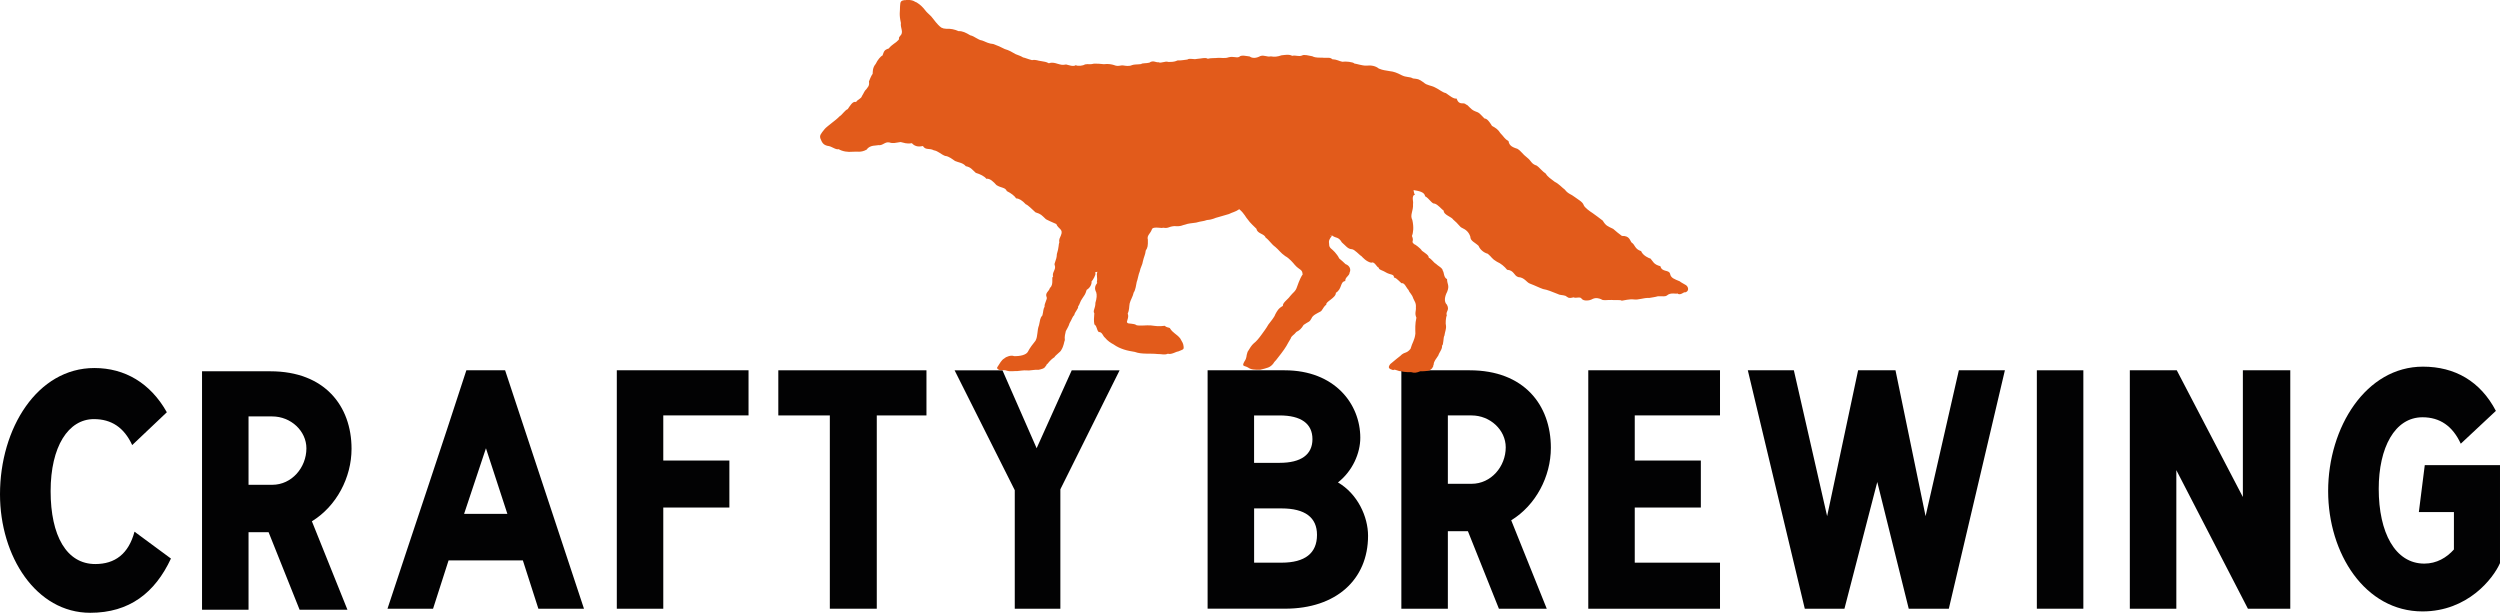 <?xml version="1.0" encoding="utf-8"?>
<!-- Generator: Adobe Illustrator 26.2.1, SVG Export Plug-In . SVG Version: 6.00 Build 0)  -->
<svg version="1.1" id="Layer_1" xmlns="http://www.w3.org/2000/svg" xmlns:xlink="http://www.w3.org/1999/xlink" x="0px" y="0px"
	 viewBox="0 0 802.6 196.74" style="enable-background:new 0 0 802.6 196.74;" xml:space="preserve">
<style type="text/css">
	.st0{fill:#020203;}
	.st1{fill:#E25B1B;}
</style>
<g>
	<path class="st0" d="M172.84,195.42l-4.98-15.51h-23.85l-4.98,15.51H124.4c8.34-25.32,17.12-51.22,25.32-76.54h12.44l25.32,76.54
		H172.84z M156.01,143.91l-7.02,21.07h13.9L156.01,143.91z"/>
	<path class="st0" d="M54.88,179.32c-5.12,10.98-13.32,17.41-25.9,17.41C11.56,196.74,0,178.59,0,158.69
		c0-21.22,12-40.54,30.29-40.54c9.8,0,18,4.83,23.27,14.2l-11.12,10.54c-2.63-5.71-6.73-8.34-12.29-8.34
		c-8.2,0-13.9,8.78-13.9,23.12c0,14.34,5.12,23.41,14.34,23.41c6.29,0,10.68-3.22,12.59-10.39L54.88,179.32z"/>
	<path class="st0" d="M96.18,195.74l-9.95-24.88h-6.44v24.88H64.86V119.2h21.95c17.41,0,26.05,11.12,26.05,24.88
		c0,9.22-4.83,18.44-12.73,23.27l11.41,28.39H96.18z M87.4,155.64c6.29,0,10.97-5.56,10.97-11.71c0-5.56-4.98-10.24-10.97-10.24
		h-7.61v21.95H87.4z"/>
	<path class="st0" d="M198.02,195.42v-76.54h42.29v14.49h-27.37v14.49h21.22v15.07h-21.22v32.49H198.02z"/>
	<path class="st0" d="M266.41,195.42v-62.05h-16.54v-14.49h47.56v14.49h-15.95v62.05H266.41z"/>
	<path class="st0" d="M325.78,195.42v-38.05l-19.32-38.49h15.37l10.97,25.02l11.27-25.02h15.37l-19.02,38.2v38.34H325.78z"/>
	<path class="st0" d="M612.78,195.42l-10.1-40.68l-10.54,40.68h-12.73l-18.29-76.54h14.78l10.68,46.83l9.95-46.83h12l9.66,46.83
		l10.68-46.83h14.78l-18,76.54H612.78z"/>
	<path class="st0" d="M653.91,195.42v-76.54h14.93v76.54H653.91z"/>
	<path class="st0" d="M721.67,195.42l-22.98-44.49v44.49h-14.93v-76.54h15.07l21.22,40.68v-40.68h15.22v76.54H721.67z"/>
	<path class="st0" d="M787.82,164.39h-11.27l1.9-15.07h24.15v31.46c-2.19,4.98-10.39,15.51-24.88,15.51
		c-18.44,0-30.29-18.58-30.29-38.63c0-20.49,12.15-39.95,30.44-39.95c10.24,0,18.44,4.68,23.41,14.2l-11.27,10.54
		c-2.63-5.71-6.73-8.49-12.29-8.49c-8.93,0-14.05,9.8-14.05,22.98c0,14.05,5.27,24,14.63,24c3.95,0,7.17-1.9,9.51-4.54V164.39z"/>
	<path class="st0" d="M387.69,195.42v-76.54h24.73c16.1,0,24.29,10.83,24.29,21.66c0,4.98-2.49,10.68-7.17,14.34
		c6.29,3.66,9.66,10.97,9.66,17.12c0,14.05-10.24,23.41-26.63,23.41H387.69z M410.81,148.59c6.88,0,10.54-2.63,10.54-7.61
		c0-4.98-3.66-7.61-10.54-7.61h-8.2v15.22H410.81z M411.4,180.64c7.61,0,11.41-3.07,11.41-8.93c0-5.56-3.8-8.49-11.41-8.49h-8.78
		v17.41H411.4z"/>
	<path class="st0" d="M481.21,195.42l-9.95-24.88h-6.44v24.88h-14.93v-76.54h21.95c17.41,0,26.05,11.12,26.05,24.88
		c0,9.22-4.83,18.44-12.73,23.27l11.41,28.39H481.21z M472.43,155.32c6.29,0,10.97-5.56,10.97-11.71c0-5.56-4.98-10.24-10.97-10.24
		h-7.61v21.95H472.43z"/>
	<path class="st0" d="M509.9,195.42v-76.54h42.29v14.49h-27.37v14.49h21.22v15.07h-21.22v17.71h27.37v14.78H509.9z"/>
</g>
<path class="st1" d="M541.28,91.55c-0.65-0.42-1.67-0.88-2.02-1.24c-1.68-0.71-2.85-1.02-3.1-2.42c-0.37-1.38-2.62-0.43-3.1-2.42
	c-2.21-0.58-2.32-1.5-3.18-2.46c-0.31,0.01-2.52-0.98-3.01-2.39c-2.1-0.64-1.94-2.12-3.03-2.72c-0.6-0.64-0.61-2.25-3.14-2.16
	c-0.88-0.63-1.93-1.48-2.8-2.26c-1.82-0.88-2.35-0.98-3.35-2.65c-1-0.73-2.48-1.92-3.29-2.44c-0.81-0.51-2.49-1.7-2.82-2.52
	c-0.31-1.05-1.83-1.83-2.93-2.65c-1.07-0.88-2.08-0.93-3.14-2.35c-0.91-0.66-1.9-1.85-3.23-2.49c-1.13-0.87-2.42-1.71-2.86-2.62
	c-1.12-0.71-2.24-2.18-2.91-2.58c-1.86-0.6-1.65-1.46-3.12-2.6c-1.52-1.14-1.84-2.06-3.13-2.82c-2.08-0.62-2.61-1.3-2.82-2.45
	c-1.32-0.77-1.42-1.35-2.62-2.57c-0.77-1.2-1.41-1.62-2.69-2.32c-0.88-1.45-1.61-2.36-2.41-2.38c-1.48-1.47-1.54-1.85-3.04-2.33
	c-1.59-0.63-2.13-2.03-2.89-2.15c-0.83-0.99-2.12,0.57-3.05-1.94c-0.87,0.26-2.3-0.97-3.4-1.72c-1.25-0.28-2.01-1.13-3.42-1.79
	c-1.25-0.71-2.76-0.67-3.7-1.62c-1.77-1.25-1.83-1.1-3.45-1.3c-1.17-0.68-2.02-0.22-3.75-1.09c-1.34-0.72-2.5-1.14-3.66-1.25
	c-1.55-0.31-2.05-0.22-3.57-0.84c-0.96-0.79-2.33-1.13-4.02-0.94c-1.34,0.04-3.1-0.61-3.81-0.67c-0.35-0.5-2.88-0.76-3.87-0.57
	c-1.1-0.21-1.73-0.75-3.24-0.81c-0.71-0.79-1.93-0.3-3.19-0.51c-0.49-0.06-2.01,0.19-3.23-0.45c-0.98-0.14-2.65-0.69-3.29-0.23
	c-1.14,0.43-1.98-0.19-3.16,0.09c-0.99-0.57-2.44-0.25-3.43-0.16c-1.3,0.46-2.24,0.55-3.42,0.34c-1.25,0.29-2.13-0.53-3.37-0.1
	c-1.28,0.72-2.6,0.78-3.42,0.13c-0.93-0.08-2.72-0.62-3.37,0.14c-0.98,0.44-1.74-0.31-3.49,0.15c-0.91,0.38-2.43,0.11-3.3,0.16
	c-0.96,0.12-2.4,0.01-3.29,0.28c-0.8-0.49-1.84-0.07-3.5,0.05c-1.1,0.28-2.27-0.34-3.07,0.21c-0.89,0.08-2.03,0.35-3.08,0.27
	c-1.31,0.58-1.99,0.47-3.07,0.49c-0.87-0.37-2.28,0.53-3.07,0.11c-0.99,0.11-1.72-0.75-2.97,0.13c-1.09,0.28-2.37,0.09-2.63,0.45
	c-1.18,0.16-2.23,0.07-2.92,0.33c-0.92,0.47-2.3,0.2-2.69,0.13c-1.08-0.2-1.64,0.48-3.17-0.16c-0.69-0.2-1.75-0.45-3.19-0.26
	c-1.34-0.15-1.96-0.18-3.13-0.18c-1.34,0.39-1.84,0.01-2.94,0.25c-0.6,0.43-2.31,0.64-2.95,0.24c-0.74,0.59-2.32-0.05-3.11-0.22
	c-1.25,0.24-1.54,0.1-2.74-0.22c-0.75-0.23-1.69-0.57-2.79-0.16c-1-0.54-1.38-0.47-2.59-0.72c-0.78-0.03-1.63-0.57-2.82-0.29
	c-1.58-0.42-2.15-0.74-2.87-0.87c-0.8-0.53-1.75-0.75-2.39-1.05c-1.18-0.68-2.09-1.25-3.49-1.64c-1.35-0.72-2.29-1.1-3.7-1.62
	c-1.27-0.09-2.25-0.57-3.57-1.13c-1.36-0.17-2.44-1.39-3.8-1.66c-1.46-0.87-2.52-1.41-3.78-1.34c-1.12-0.54-2.68-0.86-3.85-0.75
	c-0.97-0.08-0.97-0.08-1.67-0.39c-1.39-0.99-2.26-2.46-3.26-3.61c-1.06-1.04-1.44-1.31-1.89-1.92c-0.74-0.98-1.62-1.84-2.67-2.48
	c-0.2-0.12-0.35-0.2-0.42-0.19c-0.27-0.03-0.49-0.63-2.73-0.72c-0.42,0.15-0.73,0.13-0.85,0.11c-1.57,0.17-1.28,1-1.43,2
	c0.03,1.61-0.38,2.45,0.28,5.34c-0.26,1.59,1.05,2.96-0.27,4.18c-0.86,1,0.23,0.68-0.87,1.6c-0.32,0.47-1.74,1.1-2.77,2.4
	c-1.55,0.48-1.51,0.98-2,2.26c-0.58,0.21-1.59,1.42-2.19,2.7c-1.07,1.24-0.92,2.65-0.97,3.16c-0.41,0.49-1.13,2.24-1.19,2.46
	c0.24,1.54-0.47,1.86-0.81,2.46c-0.69,0.59-0.8,1.26-1.45,2.24c-0.17,0.84-1.55,1.16-1.88,1.93c-1.03-0.49-2.02,1.32-2.67,2.25
	c-0.97,0.38-1.83,1.9-2.62,2.31c-0.55,0.62-1.8,1.6-2.4,2.05c-0.87,0.71-2.1,1.64-2.4,2.05c-1.27,1.58-1.65,2.02-1.37,2.99
	c0.51,1.3,0.89,2.07,2.31,2.4c1.36,0.09,2.56,1.34,3.55,1.06c1.26,0.74,2.95,0.99,4.51,0.83c1.46-0.17,2.63,0.38,4.54-0.72
	c0.92-1.52,3.23-1.21,3.71-1.4c1.45,0.21,2.06-1.16,3.53-0.87c1.28,0.43,1.98,0.08,3.61-0.13c1.17,0.22,1.83,0.68,3.61,0.37
	c1.18,1.33,2.62,1.1,3.55,0.91c0.91,1.44,2.04,0.58,3.49,1.37c1.42,0.24,2.15,1.21,3.6,1.8c1.37,0.13,2.43,1.14,3.23,1.64
	c1.03,0.47,2.56,0.55,3.45,1.67c1.65,0.3,2.12,1.2,3.21,2.14c1.36,0.4,2.8,1.09,3.38,1.9c1.16-0.22,2.39,1.06,3.23,2.01
	c1.55,1.01,2.84,0.68,3.35,1.94c1.44,0.72,2.5,1.56,2.99,2.34c0.93,0.03,1.95,0.64,3.11,1.91c0.61,0.11,2.35,1.93,3.1,2.57
	c1.85,0.57,1.93,0.9,3.18,2.04c-0.13,0.16,2.9,1.44,3.5,1.71c0.66,1.67,2.36,1.6,1.49,3.64c-0.38,0.98-0.68,1.16-0.53,2.4
	c-0.25,0.28-0.09,1.53-0.78,3.63c-0.03,2-1.05,2.96-0.66,3.62c0.48,1.33-0.99,2.26-0.54,3.62c-0.67,0.04,0.34,2.53-1.03,3.6
	c-0.27,1.17-1.68,1.54-1.02,3.05c0.24,0.53-0.85,2.05-0.68,2.95c-0.52,0.9-0.36,1.55-0.72,2.85c-0.79,0.86-0.67,1.39-1.08,3.13
	c-0.68,1.7-0.31,3.48-1.12,4.97c-0.85,1.04-1.86,2.35-2.49,3.61c-0.57,0.93-2.38,1.4-4.4,1.34c-0.9-0.39-2.47,0.12-3.13,0.74
	c-0.96,0.54-1.43,1.6-2.18,2.71c0,0.01,0,0.01-0.01,0.02c-0.37,0.48,0.18,0.83,0.67,1.01c0.06,0.17,1.33-0.15,2.2,0.16
	c1.26,0.42,2.56,0.09,3.51,0.15c0.91-0.04,1.98-0.32,3.01-0.2c0.92,0.13,2.6-0.33,3.85-0.21c0.82-0.19,1.84-0.36,2.2-1.14
	c0.4-0.31,0.21-0.62,0.61-0.77c0.94-1.19,1.57-1.7,2.25-2.13c0.21-0.57,1.9-1.68,2.13-2.21c0.94-1.51,0.88-2.56,1.2-3.28
	c-0.15-1.24,0.12-1.94,0.31-2.88c0.22-0.48,0.98-1.62,1.2-2.54c0.81-1.34,0.88-2.04,1.52-2.64c0.1-0.89,1.45-2.16,1.22-2.72
	c0.48-0.52,0.68-1.75,1.36-2.6c0.8-1.29,0.86-1.02,1.4-2.76c1.02-0.56,1.69-1.8,1.56-2.69c0.39-0.32,1.52-2.29,1.21-2.66
	c0.26-0.01-0.59-0.32,0.68-0.44c-0.47,1.09,0.13,1.68-0.19,3.38c0.66,0.15-1.37,0.99-0.2,3.2c0.26,0.82,0.19,1.94-0.26,3.38
	c0.02,1.82-0.91,2.53-0.35,3.37c-0.11,1.35-0.21,2.46,0.02,3.55c0.97,0.75,0.6,1.58,1.39,2.46c1.17-0.08,1.31,1.31,2.02,1.82
	c0.84,1.05,1.94,1.73,2.71,2.13c1.14,0.82,2.28,1.3,3.37,1.66c1.09,0.36,2.2,0.56,3.52,0.78c2.1,0.82,4.94,0.41,7.25,0.67
	c1.14-0.04,2.31,0.38,3.34-0.1c1.09,0.41,2.8-0.77,3.25-0.7c1.65-0.72,1.94-0.51,1.78-1.73c-0.14-0.97-0.31-1.11-1.07-2.47
	c-1.16-1.47-2.38-1.69-3.35-3.35c-0.47-0.21-1.13-0.19-1.62-0.71c-2.06,0.25-2.53,0.11-4.52-0.13c-1.42-0.09-3.44,0.21-4.52-0.05
	c-0.86-0.68-2.73-0.39-2.91-0.75c-0.66-0.33,0.65-1.53,0.06-3.02c0.56-1.15,0.41-2.08,0.62-3.2c0.25-1.1,1.07-2.3,1.3-3.53
	c0.61-0.8,0.8-2.64,0.97-3.39c0.26-0.49,0.6-2.63,0.96-3.34c0.25-1.36,0.9-2.18,1.03-3.31c0.32-1.46,0.8-2.19,0.9-3.42
	c0.64-0.95,0.73-1.52,0.69-3.5c-0.42-1.34,0.85-2,1.25-3.23c0.18-0.31,0.11-0.28,0.17-0.34c0.7-0.68,3.15,0,3.42-0.28
	c1.99,0.27,1.53-0.3,3.63-0.52c2.32,0.2,2.55-0.34,3.54-0.49c0.93-0.37,1.99-0.41,3.49-0.63c1.77-0.52,2.18-0.35,3.48-0.83
	c2-0.14,2.56-0.73,3.47-0.88c0.77-0.25,2.91-0.87,3.58-1.04c1.02-0.54,2.14-0.71,3.24-1.51c0.04,0,0.06-0.01,0.06-0.03
	c0.02,0.02,0.05,0.04,0.09,0.06c1.59,1.35,2.04,2.62,2.63,3.2c0.72,1.11,2.22,2.39,2.83,3.04c0.2,1.57,2.55,1.55,2.9,2.78
	c1.24,0.9,1.85,2.12,3.14,3.03c1.07,0.87,1.66,1.9,3.21,2.96c1.19,0.59,2.62,2.26,3,2.75c1.55,1.81,2.57,1.36,2.54,3.27
	c-0.17-0.15-1.08,1.78-1.79,3.84c-0.45,1.49-1.25,1.73-2.29,3.06c-0.54,0.87-2.41,2.04-2.25,3.05c-1.44,0.76-1.84,1.63-2.44,2.71
	c-0.28,0.92-1.46,2.25-2.24,3.31c-0.59,1.08-1.45,2.2-2.24,3.3c-0.8,1.1-1.63,2.11-2.44,2.71c-0.76,0.69-1.18,1.44-1.97,2.72
	c-0.58,1.61-0.08,1.69-1.05,3.15c-0.91,1.66-0.01,1.17,1.19,1.87c0.94,0.69,2.09,0.76,3.94,0.71c2.11-0.53,3.18-0.66,4.2-2.01
	c0.11-0.22,0.29-0.47,0.66-0.88c0.02,0,0.24-0.14,0.24-0.24c0.88-1.12,2.45-3.08,3.27-4.47c0.48-0.84,0.89-1.63,1.38-2.39
	c0.32-1.02,0.92-0.96,1.83-2.14c0.98-0.48,1.62-1.04,2.33-2.25c1.69-1.2,1.86-0.8,2.54-2.11c0.35-0.99,1.82-1.61,2.63-2.06
	c0.98-0.38,0.79-1.26,2.14-2.38c-0.39-0.85,3.15-2.17,3.04-3.76c2.09-1.27,1.29-3.54,3.02-3.78c-0.07-1.3,1.33-1.58,1.4-2.72
	c0.54-1.05-0.04-2.28-1.31-2.71c-0.52-0.55-1.41-1.29-2.03-1.82c-0.41-0.89-0.89-1.38-1.4-2.02c-0.95-1.12-1.85-1.26-1.83-2.51
	c-0.23-1.18,0.08-1.67,0.89-2.76c-0.82,0-0.94-0.21,0.17-0.02c1.1,0.89,1.92,0.24,3.02,2.16c1.2,0.99,1.87,2.13,3.19,2.18
	c0.88,0.02,2.48,1.92,3.11,2.24c0.31,0.33,1.61,1.82,3.15,2.1c1.04-0.57,1.75,1.52,2.44,1.62c-0.25,0.59,1.38,0.87,2.46,1.6
	c1.18,0.66,2.47,0.43,2.37,1.53c0.52,0.09,0.77,0.26,2.41,1.83c1.02-0.25,1.5,1.42,2.28,2.19c0.29,0.92,1.09,1.29,1.51,2.69
	c0.39,0.91,0.98,1.48,0.84,2.95c0.13,0.98-0.49,1.81,0.17,3.25c-0.46,1.91-0.36,3.66-0.33,5.11c-0.25,2.2-0.97,2.77-1.56,4.88
	c-1.35,1.67-1.92,0.83-3.28,2.27c-0.2,0.11-1.79,1.43-3.21,2.61c-0.93,1.21-0.39,1.56,0.85,1.93c0.04,0.01,0.08,0.02,0.11,0
	c0.67-0.42,1.44,0.48,2.68,0.37c-0.28,0.08,1.54,0.39,2.99,0.29c1.18,0.36,1.9,0.19,3.01-0.28c0.81,0.06,2.34-0.08,2.73-0.23
	c0.28,0.11,1.06-0.84,0.93-0.54c1.05-1.67,0.1-0.4,0.61-1.31c0.07-1.23,0.78-1.78,1.53-3.03c0.16-0.77,1.41-2.15,1.14-3.12
	c0.55-0.04,0.4-2.8,0.79-3.19c0.19-1.33,0.65-2.15,0.5-3.26c-0.19-0.48-0.06-2.66,0.27-3.24c-0.48-1.31,1.03-1.58,0.04-3.43
	c-1.05-0.97-0.69-2.71,0.06-4.12c0.87-2.1-0.04-2.51-0.02-4.11c-1.14-0.48-0.92-2.23-1.36-2.64c-0.03-0.95-1.61-1.6-2.24-2.29
	c-0.6-0.25-1.5-1.69-2.27-1.92c0.04-0.82-1.17-1.49-2.21-2.26c-0.33-0.73-2.4-2.21-2.28-1.97c-1.53-1.11-0.03-0.81-0.92-2.77
	c0.43-0.98,0.65-2.85,0.13-5.12c-0.86-1.64,0.37-2.85,0.22-5.12c0.17-0.98-0.41-1.97,0.23-2.85c0.61-0.14,0.3-0.63,0.22-0.34
	c-0.08-0.38-0.3-1.08-0.28-1.29c1.47,0.24,3.56,0.55,3.69,1.96c1.38,0.72,2.19,2.53,3.12,2.38c1.06,0.34,2.16,1.77,2.89,2.29
	c-0.14,1.27,2.58,1.99,3.02,2.82c1.78,1.46,2.09,2.38,2.85,2.68c1.31,0.58,2.19,1.4,2.66,2.81c-0.01,1.42,1.48,1.83,2.65,2.96
	c0.42,1.12,1.63,2.2,2.96,2.54c1.34,1.11,1.22,1.58,2.93,2.56c1.3,0.56,2.44,1.54,3.27,2.58c2.28,0.16,2.14,1.93,3.6,2.35
	c1.97,0.09,2.73,1.77,3.68,2.07c1.94,0.74,3.05,1.35,4.25,1.76c1.57,0.27,2.77,0.85,4.61,1.55c0.85,0.49,1.6,0.29,2.61,0.64
	c0.79,0.44,0.78,0.95,2.57,0.48c0.78,0.41,2.15-0.36,2.6,0.43c0.7,0.97,2.82,0.5,3.16,0.27c1.37-0.78,2.33-0.39,3.11-0.1
	c0.66,0.54,1.67,0.2,3.31,0.24c1.11,0.14,2.96-0.13,3.3,0.24c0.57-0.09,2.64-0.57,3.79-0.41c1.73,0.24,2.91-0.54,5.16-0.49
	c0.79-0.17,1.58-0.21,2.69-0.53c1.57-0.06,2.13,0.2,2.83-0.22c1.26-1.16,3.16-0.38,3.34-0.69c1.1,0.85,2.13-0.64,2.56-0.33
	C542.3,93.53,542.14,92.17,541.28,91.55z"/>
</svg>
